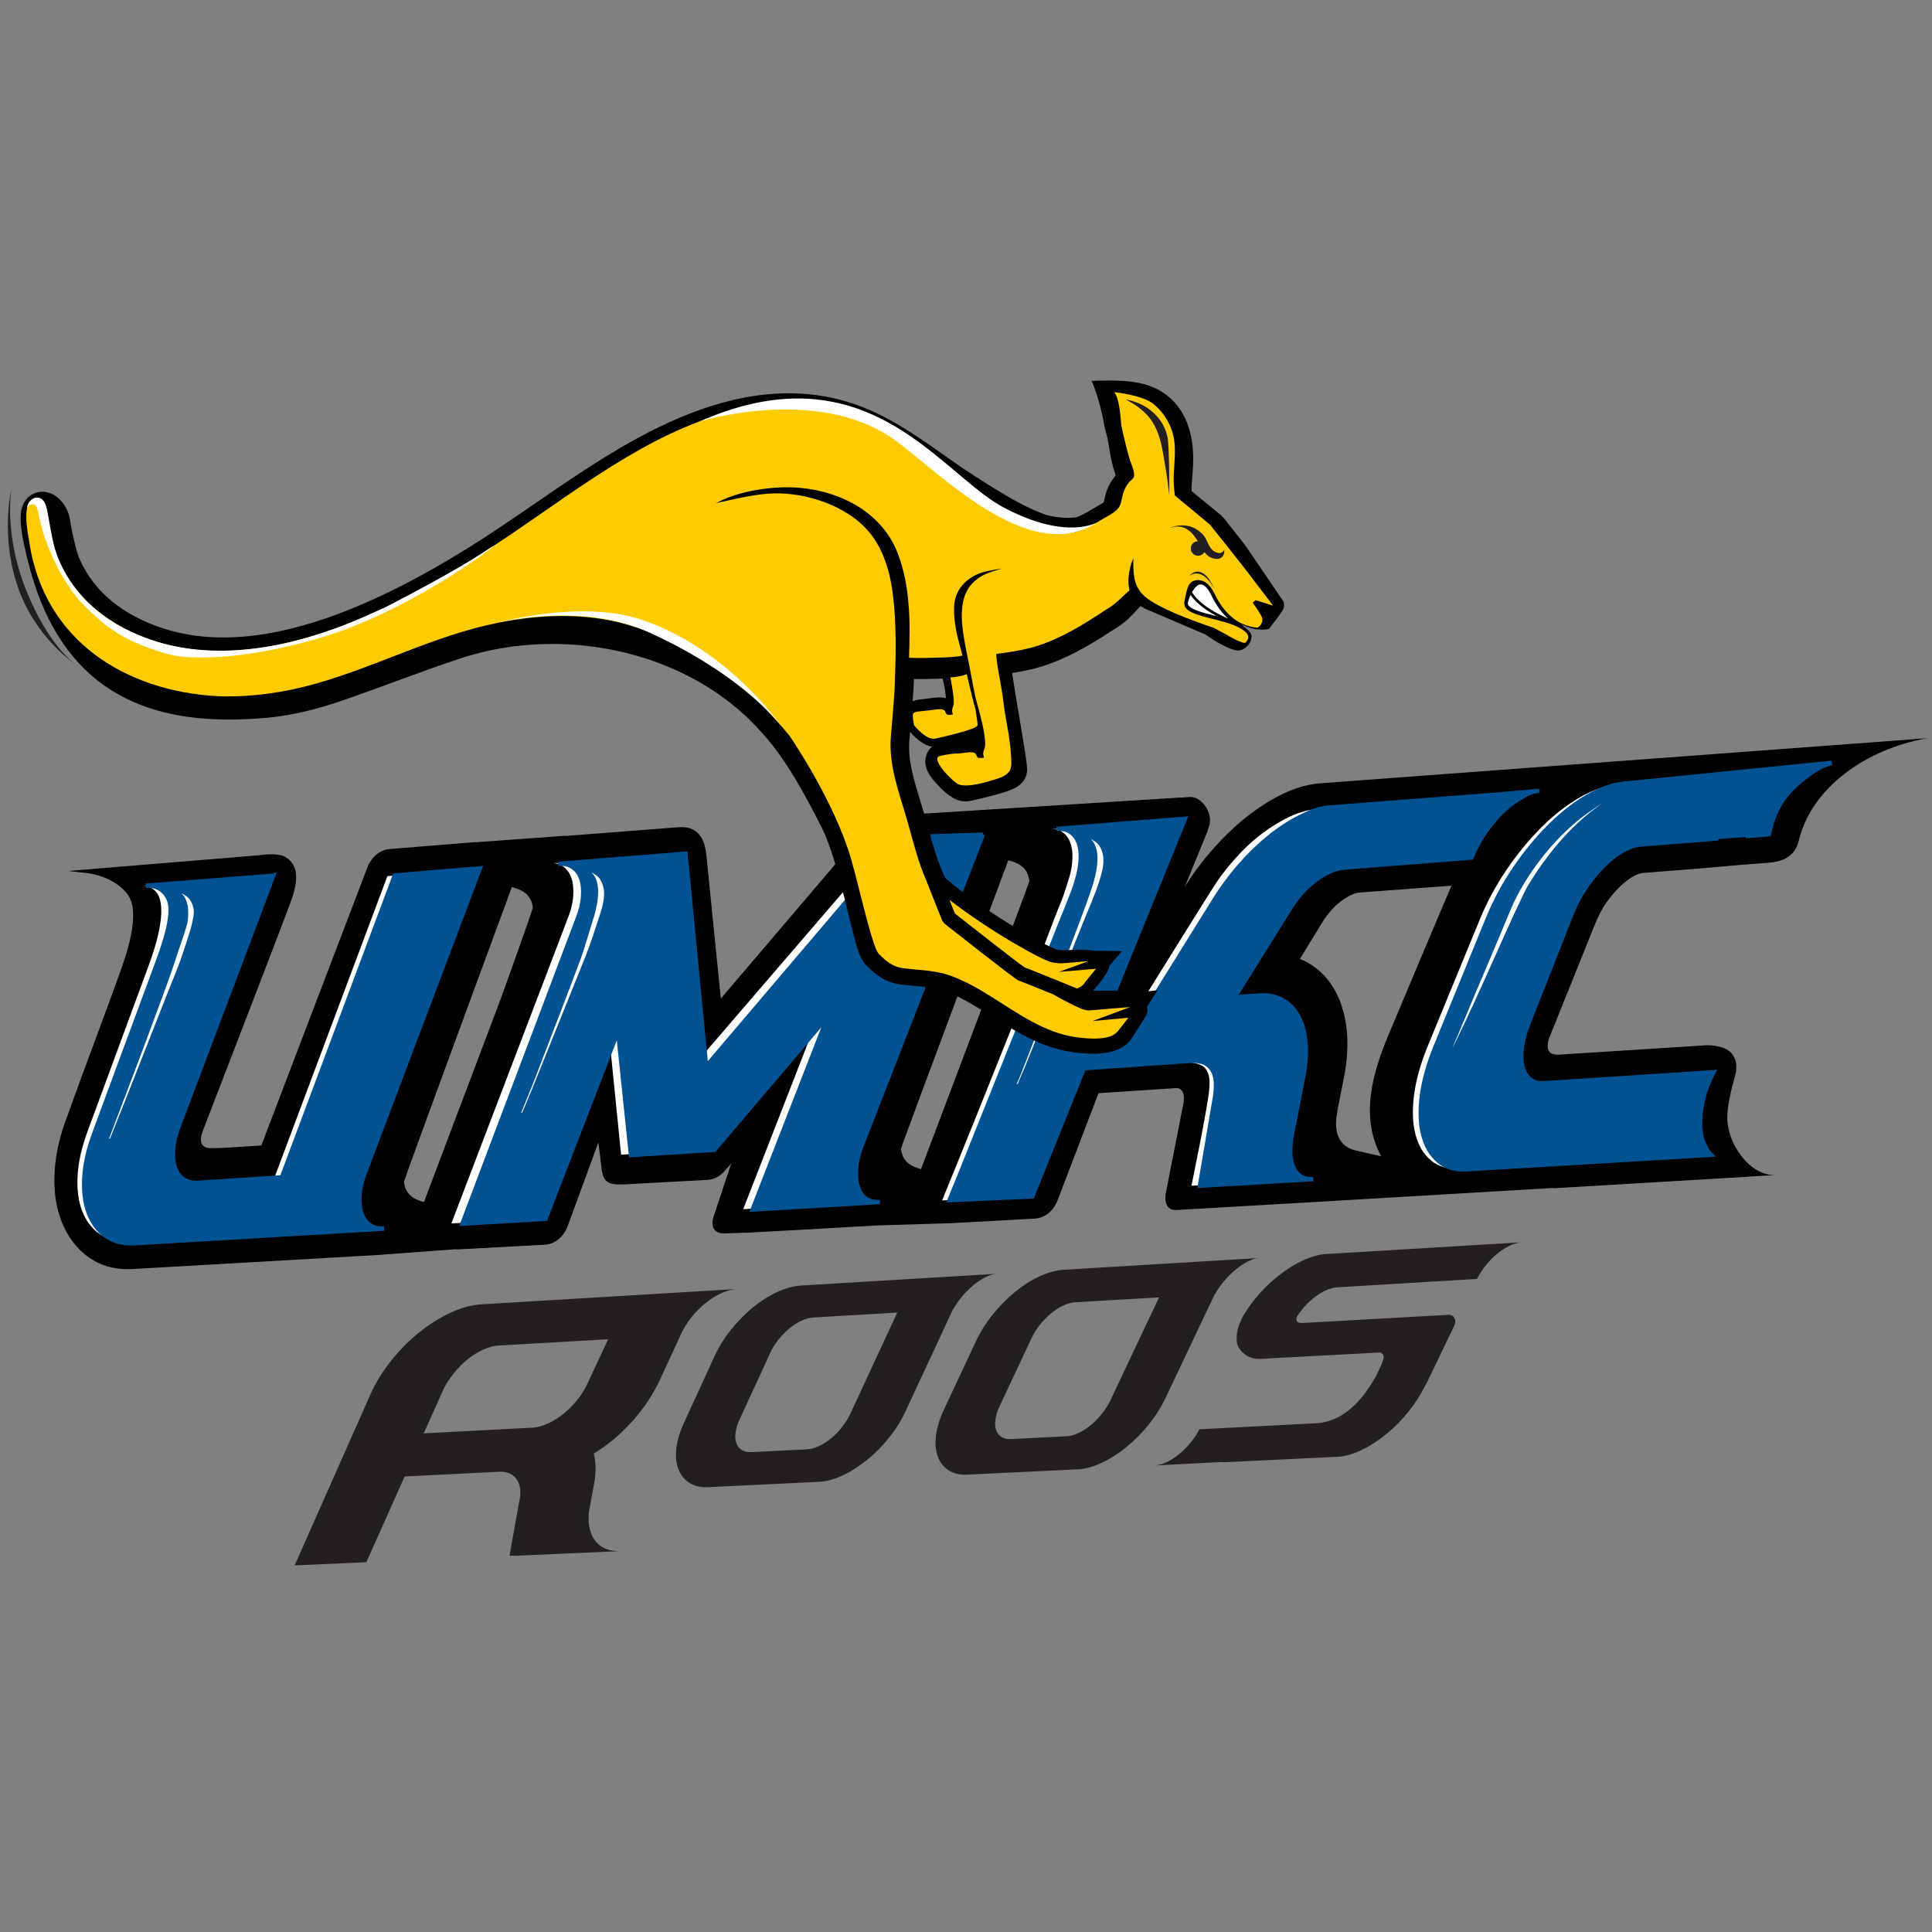 <?xml version="1.0" encoding="UTF-8" standalone="no"?>
<svg width="250px" height="250px" viewBox="0 0 250 250" version="1.1" xmlns="http://www.w3.org/2000/svg" xmlns:xlink="http://www.w3.org/1999/xlink">
    <rect x="0" y="0" width="250" height="250" fill="#808080" stroke="none"/>
    <!-- Generator: Sketch 47.1 (45422) - http://www.bohemiancoding.com/sketch -->
    <title>UMKC</title>
    <desc>Created with Sketch.</desc>
    <defs></defs>
    <g id="Page-1" stroke="none" stroke-width="1" fill="none" fill-rule="evenodd">
        <g id="UMKC" fill-rule="nonzero">
            <g id="UMKC_Kangaroos_logo-(1)" transform="translate(0, 48)">
                <g id="Group" transform="translate(125.22, 77.624) scale(-1, 1) rotate(-180) translate(-125.22, -77.624) translate(0.642, 0.404)">
                    <g id="Shape">
                        <path d="M207.39,95.822 C206.263,95.197 205.198,94.38 204.199,93.406 C203.216,92.455 202.304,91.37 201.468,90.174 C200.602,88.94 199.87,87.62 199.288,86.224 L193.681,72.506 C193.121,71.162 192.7,69.767 192.49,68.319 C192.407,67.745 192.358,67.162 192.351,66.576 C192.341,65.714 192.423,64.814 192.656,63.922 C193.026,62.438 193.87,61.023 195.021,60.14 C196.064,59.311 197.258,59.005 198.343,58.991 L198.371,58.991 C198.539,58.988 198.709,58.993 198.882,59.002 L215.076,60.012 L211.982,57.725 L188.554,56.387 C188.435,56.38 188.322,56.378 188.215,56.378 C187.444,56.4 187.148,56.572 186.955,56.722 C186.592,57.052 186.491,57.189 186.275,57.867 C186.175,58.232 186.101,58.748 186.109,59.462 C186.113,59.86 186.146,60.324 186.213,60.845 C186.389,62.195 186.845,63.863 187.66,65.784 L194.41,81.771 C195.227,83.696 196.247,85.532 197.486,87.291 C198.75,89.087 200.093,90.661 201.519,92.033 C202.936,93.395 204.352,94.455 205.773,95.242 C206.723,95.77 207.586,96.111 208.363,96.301 C208.032,96.159 207.71,96 207.39,95.822 L207.39,95.822 Z M178.084,53.222 C178.083,53.222 174.793,53.968 174.792,53.968 C172.344,54.534 172.124,56.701 172.276,58.145 L172.515,59.661 C172.52,59.672 172.523,59.681 172.52,59.682 L173.26,63.382 C173.536,64.794 173.695,66.167 173.709,67.526 L173.711,67.553 C173.718,68.133 173.697,68.698 173.653,69.246 C173.491,71.134 173.032,72.964 172.164,74.568 C171.303,76.173 170.056,77.444 168.639,78.246 C168.285,78.445 167.925,78.613 167.559,78.752 L170.501,83.557 C171.273,84.773 172.099,85.66 173.045,86.344 C174.054,87.077 174.797,87.315 175.249,87.349 L187.186,88.239 C186.903,87.666 179.075,69.04 179.075,69.04 C176.962,64.036 175.312,58.306 178.084,53.222 L178.084,53.222 Z M163.073,87.085 L155.963,75.926 C155.507,75.214 155.269,74.361 155.259,73.501 C155.251,72.835 155.379,72.161 155.65,71.543 C156.229,70.22 157.358,69.399 158.592,69.384 C158.673,69.381 158.749,69.384 158.826,69.389 L161.979,69.608 C162.119,69.618 162.242,69.622 162.368,69.619 C162.935,69.611 163.26,69.493 163.447,69.388 C163.805,69.165 163.898,69.052 164.085,68.736 C164.229,68.468 164.383,68.032 164.455,67.23 C164.474,67.022 164.482,66.772 164.478,66.51 C164.471,65.885 164.396,65.142 164.227,64.284 L162.684,56.565 C162.655,56.426 162.635,56.298 162.621,56.206 C162.599,56.029 162.589,55.894 162.583,55.793 C162.545,55.417 162.521,55.033 162.517,54.653 L158.526,54.424 L159.59,60.07 L159.631,60.333 C159.697,60.839 159.734,61.329 159.741,61.834 C159.74,61.868 159.741,61.892 159.741,61.903 C159.759,63.546 159.382,65.32 158.457,66.761 C157.883,67.666 157.102,68.399 156.237,68.85 C155.383,69.297 154.502,69.468 153.667,69.479 C153.484,69.482 153.301,69.476 153.119,69.464 L149.486,69.226 C149.838,69.487 150.153,69.826 150.411,70.232 L158.599,83.105 C159.509,84.554 160.5,85.879 161.589,87.103 C162.691,88.34 163.82,89.41 164.968,90.317 C166.116,91.228 167.245,91.944 168.353,92.483 C168.476,92.544 168.597,92.598 168.715,92.65 C168.283,92.403 167.856,92.125 167.435,91.822 C165.747,90.61 164.282,88.997 163.073,87.085 L163.073,87.085 Z M139.33,74.136 C139.098,73.579 138.977,72.976 138.97,72.371 C138.96,71.574 139.147,70.774 139.526,70.081 C139.865,69.461 140.329,68.978 140.866,68.665 L138.977,68.543 C137.755,68.46 136.657,67.589 136.113,66.267 L130.598,52.829 L127.561,52.655 L140.621,84.585 L140.791,85.097 L140.798,85.125 L141.004,85.9 C141.53,87.189 141.905,88.53 142.052,89.935 C142.093,90.342 142.12,90.747 142.123,91.164 L142.124,91.197 L146.553,91.54 L139.33,74.136 L139.33,74.136 Z M118.535,51.557 C117.71,51.818 116.178,52.19 115.943,54.174 C115.942,54.44 129.841,91.538 129.841,91.538 C129.868,91.53 129.961,91.488 129.961,91.488 C130.785,91.23 132.317,90.855 132.552,88.871 C132.553,88.607 128.508,77.956 128.508,77.956 L118.535,51.557 Z M106.974,57.089 L107.497,56.78 L106.974,57.086 C106.422,55.731 106.015,54.34 105.869,52.846 C105.832,52.478 105.812,52.103 105.808,51.73 L105.807,51.668 L101.699,51.434 C101.692,51.435 101.682,51.435 101.671,51.434 L108.898,69.405 C109.119,69.955 109.229,70.542 109.236,71.12 C109.251,72.409 108.756,73.671 107.846,74.466 C107.264,74.976 106.581,75.231 105.901,75.24 C105.039,75.251 104.175,74.869 103.516,74.105 L89.726,58.229 L83.312,57.836 L82.027,69.805 C81.834,71.596 80.686,73.017 79.202,73.295 C79.04,73.325 78.877,73.341 78.716,73.343 C77.409,73.361 76.187,72.463 75.612,71.007 L67.111,49.457 L64.003,49.281 L76.441,81.602 C77,82.954 77.394,84.389 77.513,85.9 C77.534,86.185 77.549,86.463 77.552,86.759 C77.553,86.806 77.553,86.852 77.553,86.898 L84.44,87.43 L86.722,64.267 C86.882,62.746 87.742,61.462 88.943,60.953 C89.298,60.801 89.664,60.727 90.027,60.722 C90.899,60.711 91.761,61.106 92.413,61.853 L116.256,89.268 L120.246,89.593 L106.974,57.089 L106.974,57.089 Z M54.216,47.29 C53.391,47.552 51.86,47.924 51.626,49.909 C51.624,50.171 65.595,88.066 65.595,88.066 C65.622,88.058 65.715,88.016 65.715,88.016 C66.54,87.758 68.072,87.384 68.308,85.399 C68.309,85.135 64.189,73.69 64.189,73.69 L54.216,47.29 Z M43.049,53.012 L43.577,52.713 L43.049,53.01 C42.527,51.672 42.145,50.282 42.04,48.786 C42.024,48.555 42.013,48.315 42.01,48.078 C42.009,48.064 42.009,48.047 42.009,48.028 C42.009,47.98 42.007,47.935 42.007,47.889 L37.618,47.637 C37.96,48.002 38.243,48.45 38.443,48.965 L52.192,85.011 L55.462,85.277 L43.049,53.012 L43.049,53.012 Z M18.445,50.229 C18.944,48.824 19.876,47.609 20.985,46.875 C21.075,46.813 21.167,46.756 21.26,46.701 L16.215,46.414 C16.08,46.407 15.947,46.405 15.833,46.406 C15.032,46.42 14.602,46.602 14.32,46.798 C13.846,47.153 13.685,47.368 13.449,47.933 C13.284,48.359 13.157,48.961 13.167,49.907 C13.169,50.053 13.174,50.221 13.186,50.4 C13.252,51.519 13.554,52.943 14.2,54.632 L22.456,76.489 L22.618,77.037 L22.625,77.063 L22.669,77.256 C23.138,78.508 24.357,81.909 24.436,83.291 C24.445,83.485 24.451,83.661 24.452,83.846 C24.454,83.92 24.454,83.995 24.454,84.069 L28.791,84.406 L18.877,58.677 C18.37,57.328 18.026,55.945 17.918,54.511 C17.901,54.264 17.89,54.01 17.886,53.76 C17.883,53.731 17.884,53.714 17.883,53.712 C17.87,52.574 18.022,51.373 18.445,50.229 L18.445,50.229 Z M170.148,101.483 C168.505,101.351 166.874,100.852 165.263,100.07 C163.704,99.31 162.179,98.334 160.69,97.156 C159.202,95.979 157.774,94.617 156.408,93.086 C155.035,91.541 153.781,89.866 152.655,88.068 L155.656,95.387 L155.638,95.409 C155.916,96.121 156.054,96.861 155.77,97.668 C155.407,98.69 154.49,99.704 153.426,99.718 C153.342,99.719 153.255,99.717 153.16,99.708 L152.121,99.627 L152.109,99.644 L113.922,97.25 C113.128,97.187 112.378,96.789 111.803,96.125 L92.632,73.626 L90.757,92.269 C90.545,94.294 89.686,95.867 87.452,95.815 C87.368,95.812 87.28,95.812 87.188,95.805 L72.479,94.665 L72.485,94.697 L61.123,93.87 C61.082,93.873 61.042,93.876 60.998,93.876 C60.922,93.877 60.84,93.876 60.752,93.868 L49.758,92.976 C48.526,92.874 47.431,91.971 46.907,90.623 L33.171,54.616 L28.453,54.317 C27.979,54.296 27.372,54.279 26.646,54.277 C24.555,54.265 25.626,56.537 25.626,56.537 L25.615,56.536 C28.37,63.74 36.399,84.433 37.119,86.547 C37.515,87.707 37.89,89.147 37.538,90.372 C37.242,91.398 36.441,92.044 35.495,92.221 C34.482,92.41 33.426,92.224 32.411,92.137 C30.481,91.981 11.052,90.386 9.807,90.275 C9.269,90.229 8.733,90.181 8.197,90.133 C8.176,90.132 9.83,89.979 10.621,89.871 C13.095,89.529 14.935,88.394 15.894,87.074 C17.644,84.662 15.671,79.196 14.765,76.669 C12.711,70.952 10.65,65.594 8.592,59.879 C8.409,59.37 8.242,58.851 8.042,58.35 C7.147,56.001 6.574,53.66 6.432,51.314 C6.413,51.008 6.401,50.697 6.396,50.381 C6.395,50.357 6.396,50.344 6.396,50.343 C6.372,48.435 6.641,46.548 7.309,44.826 C8.059,42.847 9.34,41.176 10.918,40.095 C12.373,39.079 14.036,38.639 15.714,38.617 L15.735,38.617 C15.997,38.614 16.25,38.621 16.495,38.633 L21.862,38.937 L48.739,40.478 L48.763,40.478 C48.801,40.481 48.841,40.484 48.882,40.49 L48.913,40.492 C48.913,40.492 48.929,40.492 48.94,40.495 C48.957,40.497 48.963,40.497 48.986,40.502 C49.022,40.506 49.046,40.511 49.061,40.515 L58.323,41.193 C58.353,41.187 58.408,41.179 58.492,41.176 C58.559,41.175 58.623,41.176 58.691,41.179 L69.878,41.783 C71.13,41.853 72.248,42.75 72.786,44.113 L76.785,55.012 L77.182,51.803 C77.397,49.783 78.046,49.503 80.276,49.592 C80.346,49.594 90.93,50.17 90.93,50.17 C91.741,50.221 92.515,50.624 93.105,51.299 L93.985,52.311 L91.706,45.44 C91.706,45.44 90.871,43.203 93.118,43.243 C94.105,43.261 94.961,43.299 95.605,43.337 C95.645,43.334 95.683,43.327 95.722,43.326 C95.785,43.326 95.852,43.327 95.915,43.33 L101.851,43.647 C101.865,43.647 101.895,43.649 101.923,43.65 L112.383,44.249 C112.404,44.249 112.427,44.252 112.442,44.252 C112.476,44.254 112.501,44.259 112.517,44.263 L121.867,44.548 C121.885,44.546 121.91,44.543 121.943,44.543 C122.009,44.543 122.073,44.543 122.141,44.547 L133.29,45.162 C134.52,45.234 135.628,46.105 136.175,47.436 L141.505,61.384 L151.705,62.055 C152.144,61.972 152.793,61.584 152.466,59.956 C152.449,59.873 152.439,59.804 152.428,59.73 L150.274,48.77 C150.274,48.77 149.568,46.183 151.626,46.27 C152.938,46.326 181.565,48.013 200.336,49.121 L200.273,49.075 L225.398,50.565 C225.415,50.565 225.435,50.565 225.452,50.58 C225.452,50.58 229.168,50.8 229.171,50.8 C225.743,50.598 222.986,54.872 222.877,57.895 C222.827,59.309 223.098,60.395 223.381,61.774 L223.798,63.342 C223.91,63.671 223.998,64.003 224.017,64.336 C224.058,65.041 224.047,65.414 223.749,66.053 C223.156,67.321 221.479,67.574 220.28,67.588 C220.211,67.589 220.135,67.588 220.056,67.582 L200.97,66.364 C200.899,66.371 200.835,66.378 200.75,66.38 C199.334,66.427 199.557,67.741 199.811,68.513 L205.797,83.369 C206.113,84.125 206.615,85.185 207.161,85.967 C207.736,86.789 208.335,87.496 208.961,88.103 C209.581,88.705 210.166,89.142 210.731,89.454 C211.271,89.755 211.668,89.859 211.955,89.882 C214.383,90.066 216.812,90.254 219.238,90.455 C222.106,90.693 224.985,90.985 227.853,91.176 C229.609,91.293 231.547,91.687 232.128,94.098 C233.765,100.886 240.759,105.914 248.735,107.319 L170.148,101.483 L170.148,101.483 Z" fill="#000000"></path>
                        <g transform="translate(8.446, 42.12)" fill="#FFFFFF">
                            <path d="M221.974,60.077 L216.855,59.648 L207.789,58.886 L200.162,59.191 C198.636,59.063 197.026,58.51 195.332,57.535 C193.637,56.561 191.988,55.276 190.38,53.676 C188.775,52.079 187.272,50.253 185.873,48.196 C184.475,46.143 183.304,43.964 182.362,41.663 L175.659,25.355 C174.721,23.063 174.13,20.938 173.884,18.978 C173.636,17.016 173.704,15.327 174.079,13.906 C174.457,12.486 175.117,11.375 176.063,10.579 C177.007,9.78 178.224,9.424 179.717,9.513 L211.678,11.268 C210.919,11.222 211.091,11.579 210.626,11.976 C210.053,12.46 209.718,13.27 209.579,14.283 C209.24,16.762 209.927,18.988 211.208,21.359 L189.099,19.931 C188.333,19.882 188.356,20.759 187.881,21.151 C187.406,21.534 187.079,22.086 186.899,22.799 C186.72,23.513 186.702,24.369 186.838,25.369 C186.979,26.367 186.937,26.228 187.394,27.359 L192.984,41.523 C193.442,42.654 194.023,43.743 194.73,44.787 C195.435,45.832 196.189,46.758 196.997,47.567 C197.803,48.38 197.943,49.287 198.789,49.773 C199.634,50.26 201.119,51.924 201.895,51.984 L207.859,52.461 C207.886,52.463 207.905,52.454 207.932,52.456 L215.429,53.054 L215.432,53.066 L218.416,53.304 C218.887,54.451 219.492,53.907 220.21,54.966 C220.929,56.023 220.595,56.885 221.409,57.686 C222.221,58.486 222.213,59.008 223.066,59.502 C223.92,59.995 224.157,60.797 224.935,60.861 L221.974,60.077 L221.974,60.077 Z"></path>
                            <path d="M38.063,9.028 L51.755,48.223 L41.04,47.351 L26.028,7.284 L15.198,6.58 C14.436,6.533 13.801,6.682 13.295,7.031 C12.791,7.379 12.423,7.875 12.192,8.521 C11.959,9.167 11.878,9.94 11.944,10.843 C12.009,11.747 12.23,12.71 12.606,13.734 L24.866,46.259 L24.828,46.256 L24.869,46.315 L9.312,46.108 C10.034,46.083 10.153,46.039 10.671,45.705 C13.01,44.192 11.067,38.297 10.236,36.026 C8.946,32.494 7.637,28.97 6.337,25.44 C5.217,22.402 4.098,19.364 2.979,16.326 C2.744,15.688 2.508,15.051 2.275,14.412 C1.501,12.34 1.063,10.419 0.957,8.647 C0.853,6.874 1.043,5.348 1.526,4.069 C2.009,2.788 2.753,1.79 3.761,1.075 C4.768,0.358 6.016,0.045 7.508,0.132 L12.361,0.786 L31.184,1.448 C31.184,1.448 37.66,7.979 38.063,9.028"></path>
                            <path d="M101.619,7.371 C101.419,8.069 101.364,8.879 101.45,9.805 C101.536,10.705 101.799,11.699 102.231,12.783 L116.06,50.761 L116.26,51.389 L116.703,52.685 L105.526,51.713 L80.465,22.573 L77.979,49.25 L62.483,49.038 C62.776,49.005 63.067,48.977 63.346,48.853 C63.864,48.621 64.347,48.171 64.644,47.598 C64.726,47.441 64.796,47.274 64.855,47.102 C65.077,46.447 65.153,45.659 65.083,44.734 C65.011,43.81 64.762,42.819 64.333,41.764 L49.322,2.418 L61.216,3.086 L69.727,26.77 L71.281,11.308 L83.072,12.018 L96.423,28.244 L87.085,4.258 L89.641,4.403 C89.641,4.403 101.814,6.67 101.619,7.371"></path>
                            <path d="M180.068,57.507 L161.308,56.033 C160.082,55.932 158.802,55.547 157.468,54.883 C156.135,54.219 154.807,53.354 153.488,52.286 C151.781,50.906 149.671,48.541 148.353,46.586 C147.515,45.343 140.001,33.242 138.744,31.225 C138.476,30.792 138.205,30.358 137.936,29.926 L133.019,29.435 L142.793,53.489 L142.603,53.474 L142.755,53.681 L126.997,53.461 C127.748,53.438 127.98,53.344 128.476,52.985 C128.972,52.628 129.282,52.116 129.486,51.439 C129.688,50.763 129.74,49.947 129.641,48.992 C129.496,47.563 128.963,46.253 128.547,44.922 C128.385,44.407 128.157,43.912 127.959,43.415 C126.843,40.626 125.443,36.779 124.327,33.989 C123.102,30.93 121.876,27.871 120.652,24.811 C119.417,21.729 118.184,18.649 116.951,15.567 C115.976,13.133 115.397,11.753 114.421,9.318 C113.974,8.201 113.298,6.59 112.852,5.474 C112.839,5.446 112.829,5.418 112.818,5.39 L123.526,5.871 L129.809,22.451 L143.14,23.289 C144.14,23.357 146.223,23.313 146.892,22.462 C147.499,21.692 147.456,20.717 147.39,19.807 C147.24,17.704 145.158,7.666 145.084,7.292 C145.084,7.292 149.008,7.485 149.008,7.483 L159.524,8.101 C158.764,8.057 157.668,8.529 157.192,8.911 C156.715,9.29 156.827,8.497 156.648,9.216 C156.468,9.936 156.51,11.289 156.623,12.24 C156.624,12.261 156.62,12.285 156.622,12.309 L158.183,20.279 C158.491,21.888 158.594,23.355 158.484,24.679 C158.373,26.002 158.073,27.132 157.58,28.061 C157.089,28.992 156.416,29.704 155.562,30.203 C154.709,30.698 153.673,30.902 152.461,30.816 L149.309,30.591 L156.429,42.009 C157.401,43.578 158.174,44.358 159.341,45.545 C161.053,47.285 163.335,49.034 164.471,49.125 L171.982,50.996 C172.226,52.619 174.295,50.72 174.997,51.747 C175.697,52.772 175.566,53.21 176.364,53.986 C177.164,54.764 177.656,55.623 178.501,56.103 C179.348,56.583 179.513,57.075 180.291,57.141 L180.068,57.507 L180.068,57.507 Z"></path>
                        </g>
                        <path d="M236.374,104.134 C235.356,104.035 234.339,103.929 233.321,103.826 C232.499,103.744 231.678,103.66 230.855,103.579 C229.846,103.478 228.837,103.375 227.829,103.274 C226.693,103.16 225.558,103.047 224.422,102.934 C223.289,102.819 222.157,102.707 221.024,102.591 C219.919,102.48 218.813,102.371 217.709,102.26 C216.707,102.159 215.706,102.057 214.705,101.957 C213.885,101.875 213.065,101.792 212.246,101.71 C211.664,101.652 211.084,101.594 210.504,101.536 C210.24,101.51 209.979,101.484 209.714,101.457 C209.7,101.456 209.685,101.455 209.668,101.453 C208.142,101.324 206.531,100.771 204.838,99.797 C203.143,98.824 201.494,97.539 199.887,95.938 C198.281,94.342 196.778,92.515 195.38,90.458 C193.981,88.404 192.813,86.226 191.87,83.925 L185.12,67.385 C184.182,65.092 183.592,62.966 183.345,61.006 C183.098,59.044 183.165,57.357 183.543,55.936 C183.92,54.515 184.581,53.406 185.527,52.608 C186.47,51.811 187.686,51.452 189.178,51.542 L220.756,53.411 C220.326,53.848 220.027,54.368 219.825,54.914 C219.641,55.314 219.512,55.783 219.44,56.311 C219.101,58.791 219.803,61.726 221.083,64.099 L199.203,62.671 C198.438,62.622 197.817,62.791 197.344,63.18 C196.869,63.566 196.54,64.116 196.361,64.829 C196.181,65.543 196.164,66.4 196.302,67.398 C196.441,68.396 196.739,69.458 197.195,70.588 L202.784,84.753 C203.242,85.884 203.823,86.972 204.528,88.017 C205.234,89.06 205.99,89.988 206.798,90.796 C207.604,91.608 208.428,92.259 209.274,92.745 C210.119,93.23 210.928,93.503 211.705,93.565 L217.672,94.043 C217.699,94.045 217.718,94.035 217.745,94.036 C217.745,94.036 225.24,94.635 225.243,94.646 C226.169,94.72 227.105,94.777 228.027,94.874 C228.141,94.887 228.121,94.875 228.251,94.896 C228.32,95.117 228.43,95.604 228.482,95.822 C228.865,97.457 229.64,98.956 230.684,100.168 C231.693,101.34 232.933,102.326 234.181,103.149 C234.877,103.607 235.599,103.909 236.374,104.134 L236.374,104.134 Z M198.255,100.483 L193.154,100.027 L171.234,98.342 C170.006,98.241 168.902,97.771 167.567,97.107 C166.234,96.443 164.905,95.577 163.586,94.51 C162.269,93.444 160.989,92.203 159.755,90.785 C158.52,89.368 157.397,87.831 156.383,86.18 L148.192,73.02 L142.823,72.641 L152.695,96.899 L136.091,95.582 C136.842,95.644 137.463,95.498 137.959,95.137 C138.454,94.78 138.805,94.261 139.008,93.584 C139.211,92.907 139.263,92.091 139.166,91.138 C138.961,89.13 138.133,87.195 137.415,85.399 C136.293,82.597 135.172,79.794 134.05,76.991 C132.83,73.942 131.611,70.895 130.39,67.847 C129.167,64.792 127.943,61.739 126.719,58.684 C125.754,56.272 124.788,53.857 123.823,51.447 C123.379,50.339 122.709,48.742 122.266,47.636 C122.253,47.604 122.241,47.573 122.228,47.542 L132.935,48.022 L139.613,64.612 L153.168,65.559 C154.826,65.686 155.71,65.254 156.234,64.414 C156.758,63.573 156.784,62.463 156.604,61.04 L154.629,49.409 C154.629,49.409 158.772,49.652 158.772,49.65 L169.292,50.269 C168.532,50.227 167.896,50.374 167.436,50.774 C166.18,51.867 166.231,53.937 166.427,55.446 C166.429,55.467 166.425,55.49 166.427,55.514 L167.988,63.484 C168.296,65.092 168.399,66.559 168.29,67.885 C168.177,69.206 167.878,70.337 167.386,71.267 C166.893,72.197 166.219,72.909 165.366,73.409 C164.512,73.903 163.477,74.108 162.265,74.021 L159.113,73.797 L166.233,85.215 C167.206,86.785 168.339,88.05 169.64,89.006 C170.939,89.965 172.153,90.488 173.289,90.579 L189.75,91.873 C190.202,92.985 190.776,94.053 191.479,95.078 C192.178,96.104 192.931,97.004 193.729,97.781 C194.528,98.557 195.353,99.185 196.197,99.665 C197.044,100.145 197.478,100.418 198.255,100.484 L198.255,100.483 Z M126.534,94.845 L115.939,94.483 L90.734,64.848 L88.062,92.373 L71.596,91.066 C72.342,91.129 72.971,90.988 73.479,90.642 C73.987,90.297 74.354,89.798 74.577,89.144 C74.799,88.488 74.873,87.7 74.803,86.775 C74.733,85.851 74.482,84.861 74.053,83.807 L59.194,44.498 L69.943,45.127 L79.328,69.423 L81.006,53.38 L91.801,54.06 L106.507,71.368 L96.748,46.33 L113.21,47.302 C112.45,47.255 111.824,47.42 111.339,47.791 C110.852,48.157 110.513,48.689 110.316,49.39 C110.116,50.088 110.059,50.901 110.146,51.827 C110.231,52.726 110.496,53.72 110.929,54.804 L126.535,94.846 L126.534,94.845 Z M61.446,90.478 L50.446,89.563 L35.837,50.494 L25.007,49.79 C24.243,49.742 23.611,49.889 23.107,50.24 C22.601,50.587 22.231,51.082 22.001,51.729 C21.768,52.375 21.687,53.15 21.754,54.052 C21.819,54.957 22.038,55.92 22.414,56.944 L34.709,89.533 L34.678,89.522 L18.209,88.234 C18.958,88.297 19.591,88.138 20.109,87.804 C20.626,87.47 21.001,86.983 21.242,86.345 C22.006,84.318 20.308,79.831 19.61,77.948 C18.292,74.394 16.982,70.84 15.666,67.286 C14.544,64.249 13.422,61.215 12.299,58.178 C12.062,57.536 11.825,56.892 11.586,56.252 C10.815,54.179 10.373,52.259 10.271,50.487 C10.166,48.715 10.358,47.188 10.84,45.911 C11.323,44.629 12.066,43.629 13.073,42.916 C14.079,42.199 15.328,41.884 16.821,41.971 L22.174,42.284 L49.073,43.866 C48.311,43.82 47.684,43.978 47.186,44.336 C46.688,44.689 46.329,45.205 46.11,45.88 C45.891,46.555 45.813,47.338 45.875,48.234 C45.934,49.106 46.167,50.066 46.57,51.116 L61.445,90.476 L61.446,90.478 Z" stroke="#005293" stroke-width="0.563" fill="#005293"></path>
                        <g transform="translate(12.669, 54.755)" fill="#FFFFFF">
                            <path d="M11.36,31.505 C11.281,31.644 11.188,31.772 11.074,31.889 C10.864,32.099 10.608,32.266 10.349,32.405 C10.342,32.41 10.193,32.478 10.193,32.478 L10.191,32.462 C10.622,32.118 10.887,31.406 10.977,30.874 C11.082,30.247 11.063,29.59 10.99,28.961 C10.888,28.108 9.796,25.176 9.543,24.359 C9.088,22.899 8.553,21.46 8.041,20.022 C7.729,19.146 6.088,14.745 5.6,13.436 C5.156,12.251 4.713,11.066 4.269,9.884 C3.516,7.871 2.344,4.854 1.591,2.839 C1.444,2.45 1.299,2.06 1.153,1.671 C1.042,1.384 0.93,1.098 0.825,0.812 C0.838,0.842 0.852,0.875 0.863,0.906 C0.891,0.974 0.915,1.04 0.942,1.109 L0.928,1.07 L0.825,0.812 C0.722,0.553 0.96,0.841 0.96,0.841 C1.016,0.981 1.074,1.125 1.129,1.266 C1.28,1.652 1.432,2.039 1.585,2.426 C1.823,3.028 2.479,4.637 2.717,5.241 C3.004,5.973 3.293,6.704 3.58,7.434 C3.918,8.293 4.258,9.153 4.596,10.015 C4.951,10.915 5.305,11.816 5.66,12.719 C6.014,13.614 6.367,14.513 6.722,15.412 C7.076,16.314 7.431,17.217 7.786,18.118 C8.063,18.823 8.34,19.528 8.618,20.231 C9.213,21.739 9.869,23.222 10.353,24.772 C10.712,25.915 12.006,29.333 11.734,30.539 C11.658,30.876 11.529,31.208 11.36,31.505"></path>
                            <path d="M64.414,34.187 C64.337,34.325 64.245,34.457 64.131,34.572 C63.923,34.785 63.668,34.954 63.411,35.097 C63.404,35.098 63.256,35.17 63.256,35.17 L63.252,35.152 C63.682,34.805 63.94,34.09 64.026,33.559 C64.126,32.93 64.102,32.275 64.023,31.646 C63.916,30.794 63.704,29.954 63.443,29.138 C62.976,27.681 62.356,25.453 61.834,24.018 C61.515,23.146 59.84,18.756 59.34,17.452 C58.887,16.271 58.433,15.09 57.981,13.911 C57.21,11.903 56.441,9.894 55.671,7.886 C55.522,7.5 54.649,5.405 54.499,5.018 C54.388,4.733 54.274,4.446 54.165,4.16 C54.178,4.192 54.189,4.225 54.202,4.257 C54.23,4.323 54.257,4.389 54.285,4.456 L54.269,4.417 L54.165,4.16 C54.06,3.903 54.3,4.187 54.3,4.187 C54.358,4.328 54.416,4.472 54.471,4.613 C54.627,4.997 55.507,7.086 55.663,7.472 C55.907,8.074 56.149,8.678 56.391,9.28 C56.684,10.008 56.979,10.738 57.272,11.465 C57.617,12.323 57.963,13.179 58.307,14.037 C58.668,14.936 59.032,15.833 59.395,16.733 C59.754,17.628 60.114,18.523 60.476,19.417 C60.839,20.318 61.201,21.217 61.562,22.117 C61.847,22.82 62.128,23.521 62.411,24.224 C63.018,25.725 63.758,27.998 64.257,29.545 C64.623,30.684 65.044,32.008 64.78,33.218 C64.706,33.557 64.579,33.887 64.414,34.187"></path>
                            <path d="M129.026,38.511 C128.95,38.65 128.858,38.779 128.744,38.896 C128.535,39.109 128.28,39.279 128.022,39.42 C128.017,39.424 127.869,39.494 127.869,39.494 L127.866,39.476 C128.294,39.13 128.553,38.416 128.639,37.882 C128.739,37.256 128.713,36.599 128.636,35.972 C128.528,35.118 128.314,34.277 128.056,33.463 C127.589,32.007 127.043,30.572 126.519,29.138 C126.201,28.264 124.526,23.875 124.023,22.572 C123.571,21.391 123.119,20.21 122.666,19.028 C121.898,17.022 119.999,12.223 119.229,10.217 C119.081,9.828 118.933,9.44 118.782,9.051 C118.67,8.766 118.387,8.16 118.278,7.874 C118.293,7.906 118.302,7.937 118.316,7.968 C118.345,8.034 118.37,8.102 118.398,8.17 L118.383,8.13 L118.278,7.874 C118.174,7.618 118.414,7.902 118.414,7.902 C118.471,8.043 118.529,8.185 118.584,8.326 C118.742,8.71 119.065,9.417 119.222,9.801 C119.464,10.405 120.328,12.54 120.57,13.143 C120.864,13.871 121.662,15.855 121.958,16.584 C122.302,17.44 122.649,18.3 122.994,19.156 C123.354,20.055 123.718,20.954 124.079,21.852 C124.44,22.746 124.802,23.642 125.16,24.536 C125.524,25.436 125.887,26.337 126.249,27.237 C126.532,27.938 126.816,28.64 127.097,29.343 C127.704,30.844 128.371,32.323 128.87,33.868 C129.237,35.008 129.655,36.332 129.392,37.543 C129.32,37.878 129.193,38.212 129.026,38.511"></path>
                            <path d="M194.06,44.197 C192.762,43.321 191.468,42.462 190.279,41.416 C187.521,38.993 185.189,36.089 183.364,32.845 C182.362,31.059 181.617,29.025 180.811,27.131 C180.16,25.606 179.53,24.073 178.874,22.552 C177.66,19.748 175.897,15.419 174.683,12.618 C174.443,12.059 175.488,14.176 176.247,15.785 C177.784,19.041 179.963,23.921 181.432,27.215 C182.406,29.401 182.924,30.488 183.929,32.603 C184.436,33.675 185.621,35.425 186.303,36.377 C187.321,37.794 188.438,39.159 189.641,40.407 C190.329,41.121 191.059,41.806 191.81,42.447 C192.538,43.064 193.301,43.634 194.06,44.197"></path>
                        </g>
                        <path d="M120.89,112.6 C120.608,112.6 120.303,112.574 119.955,112.522 C118.996,112.382 118.516,112.36 118.025,112.271 C117.876,112.237 117.682,112.205 117.455,112.096 C117.524,113.048 117.587,114.005 117.627,114.974 C117.838,114.97 118.06,114.968 118.291,114.968 C118.598,114.968 118.92,114.972 119.262,114.981 C119.855,114.996 120.559,115.013 121.337,115.037 C121.588,113.962 121.758,112.979 121.754,112.499 C121.484,112.569 121.194,112.6 120.89,112.6 M165.432,125.022 L160.465,132.32 L157.687,135.841 L157.359,136.17 L153.547,139.299 C153.546,139.514 153.544,139.726 153.544,139.93 C153.609,140.942 153.758,142.197 153.761,143.559 C153.76,144.04 153.737,144.546 153.681,145.064 C153.432,147.41 152.613,149.693 150.805,151.312 C150.338,151.73 149.793,152.12 149.238,152.417 C147.573,153.304 145.766,153.524 143.901,153.588 C143.376,153.604 142.851,153.607 142.324,153.606 C141.996,153.604 140.605,153.564 140.605,153.564 C140.605,153.564 141.61,151.461 142.286,147.682 C142.368,147.201 142.501,146.813 142.575,146.519 C142.859,145.502 142.928,144.099 143.381,142.436 C143.509,141.992 143.722,141.38 143.73,141.346 C143.647,141.231 143.504,141.04 143.311,140.779 C142.766,140.007 142.525,139.253 142.358,138.638 C142.258,138.249 142.21,137.975 142.18,137.843 C141.951,137.668 141.363,137.352 140.56,136.887 C139.914,136.486 139.291,136.151 138.689,135.911 C137.584,135.765 136.264,135.815 134.718,136.215 C133.649,136.595 132.503,137.11 131.365,137.713 C129.244,138.823 127.147,140.178 125.404,141.296 C121.371,143.864 117.441,147.209 112.511,149.512 C108.837,151.22 105.082,151.953 101.408,151.951 C93.556,151.938 86.139,148.709 79.559,144.855 C74.064,141.624 69.032,137.926 63.925,134.526 C53.825,127.763 40.162,120.306 28.221,120.358 C27.583,120.358 26.95,120.378 26.32,120.42 C21.194,120.748 15.762,122.812 12.425,126.352 C10.94,127.896 9.675,130.048 9.265,131.632 C8.913,132.934 8.609,134.311 8.414,135.607 C8.267,136.507 7.915,137.192 7.455,137.794 C7.218,138.095 6.952,138.374 6.588,138.634 C6.229,138.875 5.766,139.148 5.023,139.207 C5.02,139.207 5.008,139.207 4.987,139.208 C4.982,139.208 4.977,139.209 4.973,139.209 C4.944,139.209 4.903,139.211 4.847,139.212 C4.262,139.228 3.554,138.974 3.11,138.578 C2.427,137.974 2.259,137.373 2.144,136.943 C2.043,136.497 2.024,136.128 2.023,135.761 C2.028,134.662 2.234,133.547 2.445,132.508 C2.656,131.486 2.893,130.572 2.988,130.183 C4.84,122.673 8.228,117.404 12.839,114.148 C17.447,110.89 23.036,109.734 29.02,109.736 C30.546,109.736 32.1,109.811 33.684,109.945 C37.465,110.269 40.849,111.21 44.267,112.403 C49.205,114.131 54.02,116.013 58.854,117.619 C62.666,118.885 66.738,119.516 70.825,119.516 C80.677,119.521 90.555,115.841 97.149,108.9 C99.127,106.808 101.57,104.021 105.746,95.635 C106.879,93.379 107.953,89.423 108.794,85.977 C109.222,84.246 109.602,82.63 109.956,81.329 C110.135,80.674 110.304,80.102 110.493,79.588 C110.587,79.329 110.686,79.088 110.815,78.828 C110.953,78.571 111.09,78.299 111.451,77.925 C112.009,77.375 112.579,76.837 113.321,76.371 C114.06,75.905 114.969,75.571 115.922,75.452 C118.24,75.162 120.072,75.167 121.555,74.615 C124.84,73.466 127.881,70.998 131.654,68.958 C133.56,67.944 135.68,67.054 138.063,66.71 C138.68,66.623 139.695,66.494 140.818,66.493 C141.586,66.496 142.403,66.546 143.269,66.779 C144.081,67.009 145.07,67.436 145.795,68.464 L145.8,68.46 C145.8,68.46 145.815,68.485 145.838,68.52 C145.847,68.536 145.859,68.547 145.869,68.562 C145.874,68.571 145.887,68.595 145.902,68.623 C146.222,69.132 147.218,70.724 147.608,71.356 C147.974,71.949 147.841,72.377 147.765,72.536 L149.15,74.706 L145.921,74.331 C145.21,74.613 144.55,74.66 144.067,74.66 C143.571,74.657 141.18,74.637 140.793,74.668 C140.945,74.814 142.77,76.806 142.915,77.866 L144.537,79.772 L140.819,79.821 C140.145,79.951 139.554,79.939 139.158,79.956 C139.098,79.957 137.568,79.887 137.013,79.89 C136.66,79.888 136.356,79.915 136.125,79.971 C136.091,79.972 135.662,80.131 135.134,80.387 C133.226,81.295 129.528,83.432 126.075,85.845 C124.507,86.926 122.979,88.097 121.682,89.22 C121.257,90.109 120.929,90.926 120.635,91.774 C120.13,93.229 119.717,94.815 119.122,96.937 C118.101,100.478 116.979,103.38 116.999,106.206 C116.999,106.532 117.013,106.857 117.041,107.18 C117.069,107.495 117.097,107.816 117.126,108.134 C117.3,107.936 117.551,107.666 117.863,107.382 C118.378,106.953 118.994,106.4 119.959,106.209 C119.856,106.119 119.761,106.028 119.686,105.936 C119.206,105.382 119.084,104.715 119.089,104.308 C119.105,103.686 119.247,103.394 119.344,103.144 C119.655,102.463 119.938,102.164 119.99,102.078 C120.044,102.015 120.493,101.458 121.116,100.838 C121.433,100.528 121.786,100.201 122.224,99.889 C122.687,99.606 123.142,99.196 124.31,99.14 C124.499,99.14 124.692,99.159 124.876,99.197 C125.534,99.342 126.886,99.645 128.162,99.996 C128.805,100.173 129.421,100.355 129.976,100.566 C130.258,100.676 130.521,100.784 130.825,100.952 C130.978,101.041 131.144,101.142 131.356,101.319 C131.557,101.504 131.85,101.751 132.097,102.349 C132.231,102.727 132.234,102.881 132.251,103.01 C132.264,103.137 132.265,103.218 132.265,103.29 C132.259,103.691 132.22,103.95 132.169,104.365 C131.876,106.562 130.904,111.926 130.321,115.759 C131.368,115.923 132.399,116.125 133.384,116.381 C135.895,117.042 138.229,118.214 140.132,119.304 C142.01,120.382 143.536,121.443 144.013,121.724 C145.076,122.38 145.783,123.186 146.387,123.825 C146.605,124.062 146.798,124.274 146.943,124.427 C147.287,124.183 147.696,123.983 148.108,123.833 C148.114,123.827 148.102,123.837 148.108,123.833 L155.351,120.736 C155.351,120.736 157.085,119.474 158.59,118.899 C158.94,118.77 159.275,118.682 159.572,118.656 C159.582,118.656 159.586,118.654 159.596,118.654 C159.825,118.689 160.044,118.749 160.236,118.845 C160.767,119.11 161.305,119.759 161.305,120.514 C161.305,120.876 161.001,121.196 160.739,121.415 C160.525,121.595 160.097,121.98 159.821,122.082 C159.809,122.086 159.797,122.092 159.785,122.095 C159.785,122.095 159.817,122.084 159.821,122.082 C159.986,122.033 160.146,121.974 160.305,121.912 C160.618,121.794 160.925,121.665 161.243,121.563 C161.374,121.522 161.506,121.485 161.643,121.459 C162.269,121.342 162.911,121.351 163.54,121.439 C163.995,122.02 165.305,123.714 165.432,124.052 C165.633,124.587 165.432,125.022 165.432,125.022" fill="#000000"></path>
                        <path d="M136.937,78.202 C136.432,78.189 135.93,78.206 135.463,78.319 C134.074,78.65 127.32,82.435 122.217,86.405 L122.914,84.648 C123.846,83.913 127.877,80.74 130.297,78.89 C131.092,78.279 131.765,77.784 131.964,77.65 C131.986,77.642 132.009,77.633 132.038,77.624 C132.116,77.595 132.209,77.562 132.32,77.518 C132.542,77.433 132.836,77.317 133.178,77.181 C133.864,76.909 134.747,76.551 135.619,76.197 C136.875,75.686 138.111,75.179 138.705,74.935 C138.971,75.03 139.21,75.153 139.402,75.311 L139.409,75.308 L139.428,75.332 C139.534,75.424 139.63,75.525 139.703,75.64 C139.731,75.686 139.766,75.739 139.8,75.79 L141.18,77.486 L136.391,77.082 L140.235,78.477 L136.937,78.202 Z M161.184,127.049 C161.23,127.048 161.275,127.045 161.322,127.041 C161.275,127.045 161.23,127.048 161.184,127.049 L161.184,127.049 Z M161.365,127.037 C161.412,127.031 161.457,127.026 161.502,127.019 C161.457,127.026 161.412,127.031 161.365,127.037 L161.365,127.037 Z M160.387,126.896 C160.346,126.877 160.305,126.85 160.267,126.825 C160.305,126.85 160.346,126.877 160.387,126.896 L160.387,126.896 Z M160.567,126.971 C160.525,126.957 160.484,126.939 160.445,126.922 C160.486,126.939 160.525,126.957 160.567,126.971 L160.567,126.971 Z M160.753,127.019 C160.711,127.01 160.669,126.999 160.626,126.986 C160.669,126.999 160.711,127.01 160.753,127.019 L160.753,127.019 Z M160.943,127.045 C160.899,127.041 160.856,127.034 160.814,127.028 C160.856,127.035 160.899,127.041 160.943,127.045 L160.943,127.045 Z M160.215,126.794 C160.162,126.755 160.108,126.711 160.058,126.661 C160.108,126.711 160.162,126.755 160.215,126.794 L160.215,126.794 Z M161.133,127.051 C161.088,127.052 161.043,127.049 160.999,127.048 C161.043,127.049 161.088,127.052 161.133,127.051 L161.133,127.051 Z M162.12,126.857 C162.155,126.844 162.185,126.832 162.213,126.821 C162.185,126.832 162.154,126.844 162.12,126.857 L162.12,126.857 Z M162,126.898 C162.038,126.885 162.075,126.873 162.107,126.861 C162.075,126.873 162.038,126.885 162,126.898 L162,126.898 Z M161.862,126.939 C161.905,126.927 161.943,126.916 161.981,126.903 C161.944,126.916 161.903,126.927 161.862,126.939 L161.862,126.939 Z M162.218,126.819 C162.248,126.808 162.272,126.797 162.292,126.788 C162.272,126.797 162.247,126.808 162.218,126.819 L162.218,126.819 Z M161.707,126.978 C161.751,126.968 161.795,126.958 161.836,126.947 C161.795,126.958 161.751,126.968 161.707,126.978 L161.707,126.978 Z M161.543,127.012 C161.588,127.003 161.631,126.995 161.675,126.986 C161.631,126.995 161.588,127.005 161.543,127.012 L161.543,127.012 Z M124.459,115.599 C123.85,115.37 123.187,115.242 122.338,115.187 C122.338,115.187 122.955,112.097 122.729,111.565 C122.218,110.349 123.152,110.402 122.218,110.349 C121.284,110.296 122.314,111.314 120.332,111.023 C118.35,110.734 117.534,110.863 117.485,110.381 C117.437,109.898 117.639,109.001 117.639,109.001 C117.639,109.001 119.198,106.996 120.397,107.267 C121.596,107.538 125.642,108.451 125.84,108.966 C125.884,109.077 125.783,109.849 125.604,111.003 C125.345,111.806 124.924,113.615 124.459,115.599 L124.459,115.599 Z M123.894,117.999 C123.636,119.106 123.809,118.371 123.711,118.731 C123.202,120.571 122.727,122.467 122.82,124.396 C122.938,126.899 124.887,128.477 127.13,128.953 C127.586,129.05 129.13,129.296 129.082,129.285 C128.612,129.169 127.697,128.866 127.296,128.723 C126.446,128.42 125.693,127.927 125.084,127.26 C124.523,126.645 124.184,125.867 124.001,125.061 C123.729,123.869 123.795,122.458 123.95,121.255 C124.199,119.332 124.678,117.42 125.015,115.507 C125.221,114.341 125.453,113.16 125.732,112.004 C126.422,109.664 127.088,106.793 126.754,106 C126.233,104.764 127.182,104.817 126.233,104.764 C125.284,104.709 126.332,105.744 124.314,105.449 C124.002,105.403 123.72,105.368 123.463,105.34 C122.917,105.365 122.127,105.279 120.997,105.027 C119.617,104.716 122.717,101.591 123.425,101.335 C124.633,100.903 127.013,101.651 128.211,102.018 C130.505,102.716 130.277,103.531 130.165,105.382 C130.021,107.732 129.42,109.919 129.168,112.244 C128.958,114.162 128.392,116.257 128.259,118.227 C129.835,118.412 131.389,118.663 132.774,119.027 C137.161,120.177 141.557,123.406 142.825,124.173 C143.888,124.814 144.935,126.009 145.517,126.443 C145.377,126.995 145.351,127.573 145.396,128.143 C145.462,128.99 145.669,129.838 146.011,130.616 L146.008,130.589 C146.011,130.607 146.015,130.617 146.015,130.617 C145.99,129.984 146.005,129.353 146.059,128.724 C146.106,128.161 146.215,127.608 146.433,127.09 C146.468,127.005 146.51,126.919 146.554,126.833 C146.557,126.835 146.56,126.836 146.564,126.837 C146.672,126.634 146.791,126.436 146.933,126.248 C146.951,126.227 146.968,126.204 146.986,126.183 C147.064,126.086 147.149,125.992 147.238,125.901 C147.348,125.79 147.462,125.683 147.579,125.582 C149.306,124.157 153.537,122.564 156.419,121.601 C156.985,121.287 157.527,121 158.022,120.741 L158.022,120.743 C158.692,120.327 159.324,120.03 159.73,119.86 C159.73,119.86 159.734,119.851 160.124,119.711 C160.158,119.7 160.176,119.693 160.176,119.693 C160.322,119.641 160.424,119.642 160.504,119.674 C160.608,119.774 160.686,119.869 160.746,119.961 C160.773,120.021 160.801,120.084 160.832,120.146 C160.857,120.198 160.873,120.244 160.881,120.288 C160.887,120.322 160.892,120.355 160.891,120.386 C160.901,120.723 160.566,121.139 159.885,121.525 C159.478,121.758 158.963,121.978 158.374,122.176 C157.987,122.307 157.57,122.429 157.128,122.541 C156.052,122.814 154.956,123.066 154.113,123.381 C153.919,123.455 153.725,123.534 153.539,123.628 C153.273,123.763 152.987,123.927 152.804,124.168 C152.714,124.289 152.658,124.425 152.63,124.569 C152.596,124.743 152.603,124.927 152.638,125.104 C152.728,125.563 152.81,126.013 152.943,126.464 C153,126.648 153.057,126.833 153.135,127.009 C153.36,127.52 153.819,127.781 154.374,127.778 C155.486,127.771 156.132,126.815 156.567,125.919 C157.18,124.661 157.88,123.764 158.605,123.12 C158.604,123.118 158.604,123.117 158.604,123.117 C159.769,122.078 161.002,121.71 162.064,121.627 C162.497,121.842 162.742,122.325 162.708,122.767 C162.673,123.228 161.489,124.748 161.489,124.841 C161.489,124.934 161.843,125.177 161.843,125.177 L164.072,124.48 L164.074,124.494 L162.358,126.759 C162.358,126.759 162.335,126.77 162.293,126.788 C162.317,126.777 162.338,126.769 162.347,126.764 C160.008,129.907 155.923,134.961 155.923,134.961 L151.382,138.731 C151.382,138.731 151.227,140.036 151.226,140.685 C151.223,142.858 151.717,144.952 151.016,147.084 C150.64,148.233 149.841,149.543 148.802,150.406 C148.777,150.431 148.758,150.458 148.732,150.482 C147.31,151.727 143.525,152.101 143.525,152.101 C144.285,151.277 144.413,148.099 144.413,148.099 L144.43,148.095 C144.489,147.586 144.602,147.076 144.718,146.585 C144.98,145.489 145.239,144.391 145.566,143.31 C145.74,142.735 146.51,141.299 145.845,140.804 C145.193,140.317 144.809,139.473 144.609,138.705 C144.445,138.082 144.438,137.489 143.984,136.994 C143.391,136.351 142.511,135.987 141.778,135.53 C140.809,134.924 139.789,134.382 138.688,134.062 C138.124,133.898 137.528,133.803 136.94,133.874 C132.708,134.382 127.544,137.79 124.05,140.057 C119.828,142.797 115.947,146.111 111.367,148.266 C100.797,153.244 89.904,149.296 80.466,143.704 C75.089,140.516 70.079,136.8 64.899,133.318 C54.067,126.037 39.2,117.744 25.708,118.677 C20.076,119.068 14.112,121.299 10.198,125.459 C8.457,127.311 7.02,129.713 6.45,131.838 C6.075,133.231 5.749,134.71 5.532,136.137 C5.41,136.95 5.245,138.5 4.06,138.396 C1.974,138.213 2.977,133.85 3.159,132.64 C5.086,119.858 15.691,113.429 27.396,112.768 C27.487,112.764 27.577,112.758 27.669,112.755 C27.803,112.748 27.938,112.746 28.073,112.74 C32.106,112.654 36.135,113.243 40.014,114.321 C48.079,116.564 55.488,120.587 63.757,122.246 C68.502,123.2 73.404,123.492 78.181,122.581 C80.954,122.051 83.623,121.07 86.157,119.839 C86.685,119.583 89.492,118.078 92.179,116.218 C94.554,114.697 96.751,112.904 98.698,110.838 C99.386,110.108 100.403,108.993 101.526,107.631 C102.793,105.752 108.083,97.628 109.825,90.431 L109.832,90.469 C111.146,85.388 112.37,80.121 113.072,79.414 C114.11,78.369 114.893,77.747 116.216,77.566 C118.304,77.281 120.343,77.32 122.359,76.589 C126.16,75.206 129.299,72.589 132.822,70.686 C134.6,69.728 136.481,68.944 138.491,68.649 C139.786,68.46 142.941,68.095 143.93,69.34 L143.951,69.332 L145.372,71.151 L140.738,70.72 L145.607,72.536 L140.249,72.09 C140.065,72.109 139.883,72.134 139.707,72.176 C139.12,72.318 137.589,73.066 135.626,74.182 C135.498,74.234 135.37,74.286 135.239,74.34 C133.626,74.997 131.855,75.71 131.406,75.871 L131.409,75.876 C131.122,75.951 131.14,75.982 131.066,76.013 C131.012,76.045 130.967,76.074 130.916,76.109 C130.815,76.176 130.697,76.262 130.552,76.367 C130.262,76.578 129.878,76.867 129.424,77.211 C128.518,77.902 127.344,78.811 126.178,79.718 C123.85,81.534 121.56,83.339 121.558,83.341 L121.27,83.729 L119.172,89.025 C118.173,91.336 117.672,93.39 116.83,96.392 C115.756,100.216 114.306,103.696 114.644,107.645 C114.814,109.643 115.001,111.695 115.124,113.761 C115.279,117.88 115.404,122.048 114.865,126.141 C114.444,129.344 113.409,132.58 111.014,134.867 C107.986,137.755 102.932,139.275 98.803,138.968 C96.501,138.798 94.255,138.222 92.007,137.737 C94.036,138.825 96.275,139.348 98.547,139.632 C99.989,139.812 101.499,139.845 102.945,139.712 C108.3,139.215 113.532,136.449 115.531,131.226 C117.162,126.967 117.152,122.269 116.981,117.726 C117.576,117.698 118.285,117.686 119.13,117.707 C119.838,117.724 120.69,117.742 121.634,117.773 C122.224,117.797 123.361,117.881 123.894,117.999 L123.894,117.999 Z" fill="#FECB00"></path>
                        <path d="M144.904,151.223 C145.305,151 145.709,150.78 146.099,150.539 C146.645,150.203 147.174,149.754 147.632,149.306 C149.517,147.454 149.771,144.64 150.196,142.178 C150.391,141.045 150.538,139.899 150.66,138.756 C150.641,138.932 150.663,139.123 150.663,139.298 C150.651,141.476 150.666,143.662 150.494,145.835 C150.456,146.311 150.301,146.837 150.127,147.281 C149.554,148.743 148.211,150.027 146.777,150.635 C146.468,150.764 146.152,150.875 145.831,150.973 C145.552,151.057 145.157,151.083 144.905,151.223 L144.904,151.223 Z M0.845,139.64 C0.845,139.64 -0.638,133.591 1.654,126.917 C3.946,120.242 9.084,116.931 9.084,116.931 C9.084,116.931 5.647,119.183 2.716,126.537 C-0.214,133.894 0.845,139.64 0.845,139.64 L0.845,139.64 Z M152.562,134.858 C152.013,134.892 151.442,134.802 150.868,134.597 L150.809,134.549 C152.504,135.124 153.582,134.084 154.357,132.809 C153.85,132.794 153.442,132.382 153.442,131.872 C153.442,131.353 153.864,130.931 154.385,130.931 C154.737,130.931 155.04,131.124 155.204,131.41 C155.44,131.102 155.721,130.834 156.074,130.683 C157.133,130.23 157.913,130.717 157.761,131.842 C157.797,131.588 157.495,131.32 157.275,131.284 C156.997,131.242 156.644,131.377 156.418,131.53 C155.705,132.01 155.597,133.045 155.03,133.656 C154.33,134.409 153.477,134.802 152.562,134.858 L152.562,134.858 Z M196.296,42.094 L171.009,40.578 C170.007,40.518 168.951,40.222 167.846,39.69 C166.741,39.16 165.667,38.474 164.62,37.627 C163.575,36.786 162.601,35.807 161.703,34.701 C161.104,33.958 160.582,33.184 160.124,32.382 C159.719,31.595 159.2,30.283 159.433,29.03 C159.592,28.186 160.507,27.39 161.285,27.152 C161.954,26.947 162.646,26.989 163.333,27.045 C164.514,27.142 165.706,27.178 166.89,27.242 C168.461,27.325 170.03,27.413 171.601,27.495 C173,27.566 174.399,27.648 175.8,27.718 C176.481,27.753 177.162,27.809 177.845,27.83 C177.848,27.83 177.886,27.833 177.887,27.827 C177.887,27.827 178.804,27.765 178.193,26.465 C178.142,26.358 178.111,26.271 178.083,26.191 C178.071,26.166 178.06,26.139 178.047,26.11 L177.5,24.965 C176.354,22.77 173.783,18.92 169.749,18.684 C169.612,18.676 169.486,18.666 169.36,18.658 L154.562,17.894 C154.244,17.284 153.851,16.691 153.388,16.128 C152.926,15.564 152.43,15.071 151.901,14.645 C151.375,14.223 150.837,13.886 150.291,13.628 C149.745,13.373 149.217,13.232 148.703,13.206 L157.371,13.656 C157.599,13.638 157.838,13.634 158.09,13.645 L172.391,14.336 C173.383,14.385 174.421,14.668 175.507,15.191 C176.591,15.707 177.659,16.391 178.701,17.234 C179.744,18.076 180.717,19.057 181.611,20.169 C182.506,21.285 183.259,22.471 183.87,23.727 L183.901,23.73 L187.517,31.248 C187.55,31.32 187.575,31.375 187.578,31.386 C187.697,31.744 187.726,31.985 187.523,32.347 C187.439,32.497 187.317,32.587 187.161,32.659 C187.092,32.691 186.89,32.707 186.773,32.707 C186.773,32.707 186.698,32.704 186.685,32.703 L167.968,31.652 C167.921,31.653 167.876,31.655 167.823,31.655 C166.967,31.624 167.091,32.224 167.167,32.451 C167.357,32.754 167.567,33.052 167.801,33.339 C168.252,33.9 168.737,34.392 169.257,34.816 C169.773,35.237 170.308,35.58 170.858,35.836 C171.408,36.094 171.93,36.236 172.424,36.266 L190.48,37.354 C190.794,37.969 191.182,38.564 191.639,39.131 C192.097,39.699 192.586,40.195 193.113,40.625 C193.635,41.052 194.171,41.397 194.714,41.658 C195.259,41.918 195.784,42.064 196.298,42.095 L196.296,42.094 Z M162.297,40.056 L137.007,38.538 C136.004,38.476 134.957,38.191 133.862,37.68 C132.765,37.173 131.705,36.495 130.677,35.649 C129.654,34.806 128.697,33.839 127.82,32.747 C126.939,31.654 126.213,30.5 125.636,29.274 L121.516,20.47 C120.943,19.249 120.597,18.115 120.469,17.068 C120.348,16.025 120.427,15.117 120.711,14.363 C120.991,13.608 121.453,13.014 122.099,12.593 C122.744,12.166 123.561,11.979 124.552,12.027 L138.828,12.714 C139.818,12.764 140.85,13.044 141.932,13.558 C143.006,14.066 144.061,14.742 145.094,15.572 C146.123,16.403 147.083,17.368 147.971,18.463 C148.855,19.561 149.594,20.727 150.186,21.967 L156.549,35.381 L156.578,35.384 C156.893,35.947 157.276,36.499 157.735,37.049 C158.192,37.595 158.68,38.082 159.2,38.519 C159.718,38.951 160.248,39.311 160.783,39.592 C161.319,39.874 161.821,40.029 162.296,40.057 L162.297,40.056 Z M128.345,38.018 L103.057,36.5 C102.052,36.44 101.008,36.157 99.919,35.653 C98.832,35.152 97.784,34.486 96.769,33.653 C95.76,32.826 94.82,31.87 93.958,30.796 C93.095,29.719 92.386,28.583 91.831,27.378 L87.855,18.711 C87.302,17.508 86.974,16.392 86.867,15.363 C86.763,14.336 86.859,13.446 87.151,12.702 C87.447,11.958 87.919,11.375 88.574,10.961 C89.226,10.544 90.045,10.356 91.035,10.406 L105.307,11.094 C106.3,11.142 107.329,11.419 108.402,11.926 C109.467,12.426 110.513,13.093 111.534,13.911 C112.55,14.727 113.496,15.68 114.365,16.757 C115.235,17.84 115.957,18.989 116.527,20.209 L122.67,33.416 L122.7,33.416 C123.005,33.967 123.38,34.512 123.829,35.054 C124.278,35.594 124.758,36.075 125.272,36.504 C125.784,36.928 126.306,37.284 126.838,37.56 C127.367,37.838 127.87,37.99 128.344,38.018 L128.345,38.018 Z M94.745,36.048 L61.692,34.065 C60.384,33.986 59.019,33.616 57.61,32.957 C56.201,32.297 54.847,31.441 53.55,30.393 C52.253,29.345 51.057,28.133 49.962,26.76 C48.866,25.388 47.972,23.932 47.283,22.394 L37.485,0.281 L46.764,0.696 L51.718,11.79 L63.909,12.397 C64.873,12.445 65.6,12.174 66.087,11.59 C66.574,11.006 66.765,10.214 66.665,9.23 L65.286,1.525 L65.876,1.552 L65.845,1.519 L79.739,2.137 C78.734,2.094 77.902,2.277 77.249,2.681 C76.596,3.084 76.129,3.67 75.848,4.434 C75.563,5.198 75.467,6.082 75.555,7.093 C75.557,7.113 75.556,7.132 75.558,7.15 L76.244,10.906 C76.508,12.352 76.49,13.635 76.192,14.756 C77.944,15.804 79.588,17.172 81.123,18.869 C82.66,20.565 83.896,22.43 84.827,24.456 L87.508,30.265 C87.846,30.986 88.269,31.682 88.797,32.345 C89.36,33.053 89.97,33.672 90.629,34.205 C91.288,34.74 91.973,35.169 92.681,35.498 C93.39,35.826 94.079,36.007 94.746,36.048 L94.745,36.048 Z M149.338,34.962 L143.022,21.594 C142.723,20.988 142.347,20.407 141.906,19.854 C141.462,19.302 140.984,18.818 140.475,18.404 C139.965,17.988 139.436,17.655 138.893,17.401 C138.348,17.151 137.835,17.016 137.349,16.991 L130.197,16.631 C129.693,16.606 129.274,16.693 128.952,16.897 C128.626,17.106 128.401,17.4 128.265,17.781 C128.127,18.16 128.097,18.617 128.166,19.147 C128.235,19.675 128.41,20.244 128.686,20.843 L132.836,29.677 C133.115,30.278 133.477,30.86 133.918,31.41 C134.36,31.961 134.838,32.453 135.352,32.882 C135.869,33.312 136.396,33.651 136.944,33.907 C137.492,34.16 138.022,34.305 138.53,34.335 L149.338,34.962 L149.338,34.962 Z M115.46,32.997 L109.359,19.834 C109.068,19.239 108.705,18.664 108.272,18.121 C107.837,17.578 107.366,17.1 106.862,16.693 C106.36,16.281 105.839,15.956 105.299,15.706 C104.758,15.46 104.244,15.325 103.761,15.3 L96.606,14.942 C96.1,14.916 95.684,15 95.357,15.203 C95.028,15.408 94.796,15.699 94.656,16.072 C94.512,16.445 94.47,16.894 94.532,17.415 C94.591,17.935 94.758,18.495 95.023,19.086 L99.03,27.782 C99.296,28.375 99.648,28.944 100.082,29.484 C100.515,30.029 100.988,30.513 101.494,30.934 C102.002,31.358 102.529,31.691 103.068,31.944 C103.613,32.194 104.141,32.337 104.652,32.365 L115.46,32.997 L115.46,32.997 Z M78.048,29.548 L75.439,23.941 C75.098,23.177 74.651,22.442 74.095,21.743 C73.539,21.044 72.935,20.428 72.285,19.904 C71.636,19.377 70.952,18.952 70.24,18.632 C69.526,18.313 68.849,18.136 68.212,18.103 L54.192,17.368 L56.669,22.91 C57.028,23.669 57.483,24.395 58.035,25.09 C58.585,25.785 59.189,26.399 59.836,26.924 C60.487,27.451 61.162,27.872 61.864,28.192 C62.568,28.517 63.239,28.698 63.877,28.732 L78.047,29.548 L78.048,29.548 Z" fill="#231F20"></path>
                        <path d="M156.546,126.513 C156.546,126.513 155.162,129.612 153.229,128.32 C153.229,128.32 154.907,130.384 156.546,126.513" fill="#231F20"></path>
                        <path d="M102.52,151.279 C98.819,151.267 94.638,150.404 89.853,148.294 C89.853,148.294 104.963,153.01 114.921,146.056 C120.612,142.08 132.523,129.314 141.373,135.289 C141.373,135.289 137.533,132.817 129.318,137.128 C122.814,140.54 115.736,151.325 102.519,151.28 L102.52,151.279 Z M4.032,138.451 C3.938,138.439 3.88,138.42 3.882,138.418 C3.401,138.28 2.926,137.772 2.864,137.174 L2.897,137.202 C3.295,137.695 3.823,137.746 4.053,137.316 C4.3,136.857 4.346,136.282 4.456,135.77 C4.591,135.146 4.758,134.531 4.951,133.923 C5.826,131.164 7.118,128.438 8.848,126.109 C9.766,124.873 11.005,123.718 12.156,122.702 C13.201,121.779 14.34,120.98 15.574,120.333 C17.33,119.413 19.244,118.724 21.15,118.189 C21.5,118.091 21.846,118.048 22.197,117.972 C22.197,117.972 28.563,116.713 40.761,120.297 C53.626,124.078 66.314,134.389 62.497,131.753 C58.681,129.116 49.364,124.336 49.364,124.336 C49.364,124.336 45.289,122.421 42.721,121.517 C40.152,120.613 29.151,116.526 18.861,120.067 C8.497,123.636 6.575,131.173 6.225,132.721 C5.878,134.261 5.513,136.866 5.266,137.52 C4.924,138.428 4.314,138.483 4.033,138.451 L4.032,138.451 Z M154.693,127.221 C154.322,127.221 153.92,126.769 153.604,126.214 C153.635,126.159 153.673,126.095 153.73,126.012 C153.897,125.768 154.18,125.419 154.64,125.007 C155.351,124.369 156.488,123.58 158.267,122.805 C157.504,123.49 156.776,124.432 156.154,125.722 C155.589,126.892 155.076,127.228 154.737,127.219 C154.723,127.219 154.707,127.221 154.693,127.221 L154.693,127.221 Z M153.417,125.852 C153.258,125.511 153.136,125.158 153.077,124.865 C153.067,124.828 153.064,124.793 153.064,124.76 C153.034,124.479 153.468,124.118 154.285,123.823 C154.981,123.562 155.896,123.336 156.838,123.101 C154.727,124.219 153.795,125.292 153.418,125.852 L153.417,125.852 Z M75.741,123.722 C71.664,123.838 67.428,123.168 63.792,122.322 C69.586,123.471 77.033,123.906 83.457,120.964 C95.85,115.291 100.501,108.822 100.501,108.822 C100.501,108.822 93.837,118.61 82.749,122.533 C80.578,123.301 78.188,123.652 75.741,123.722 L75.741,123.722 Z" fill="#FFFFFF"></path>
                    </g>
                </g>
            </g>
        </g>
    </g>
</svg>
